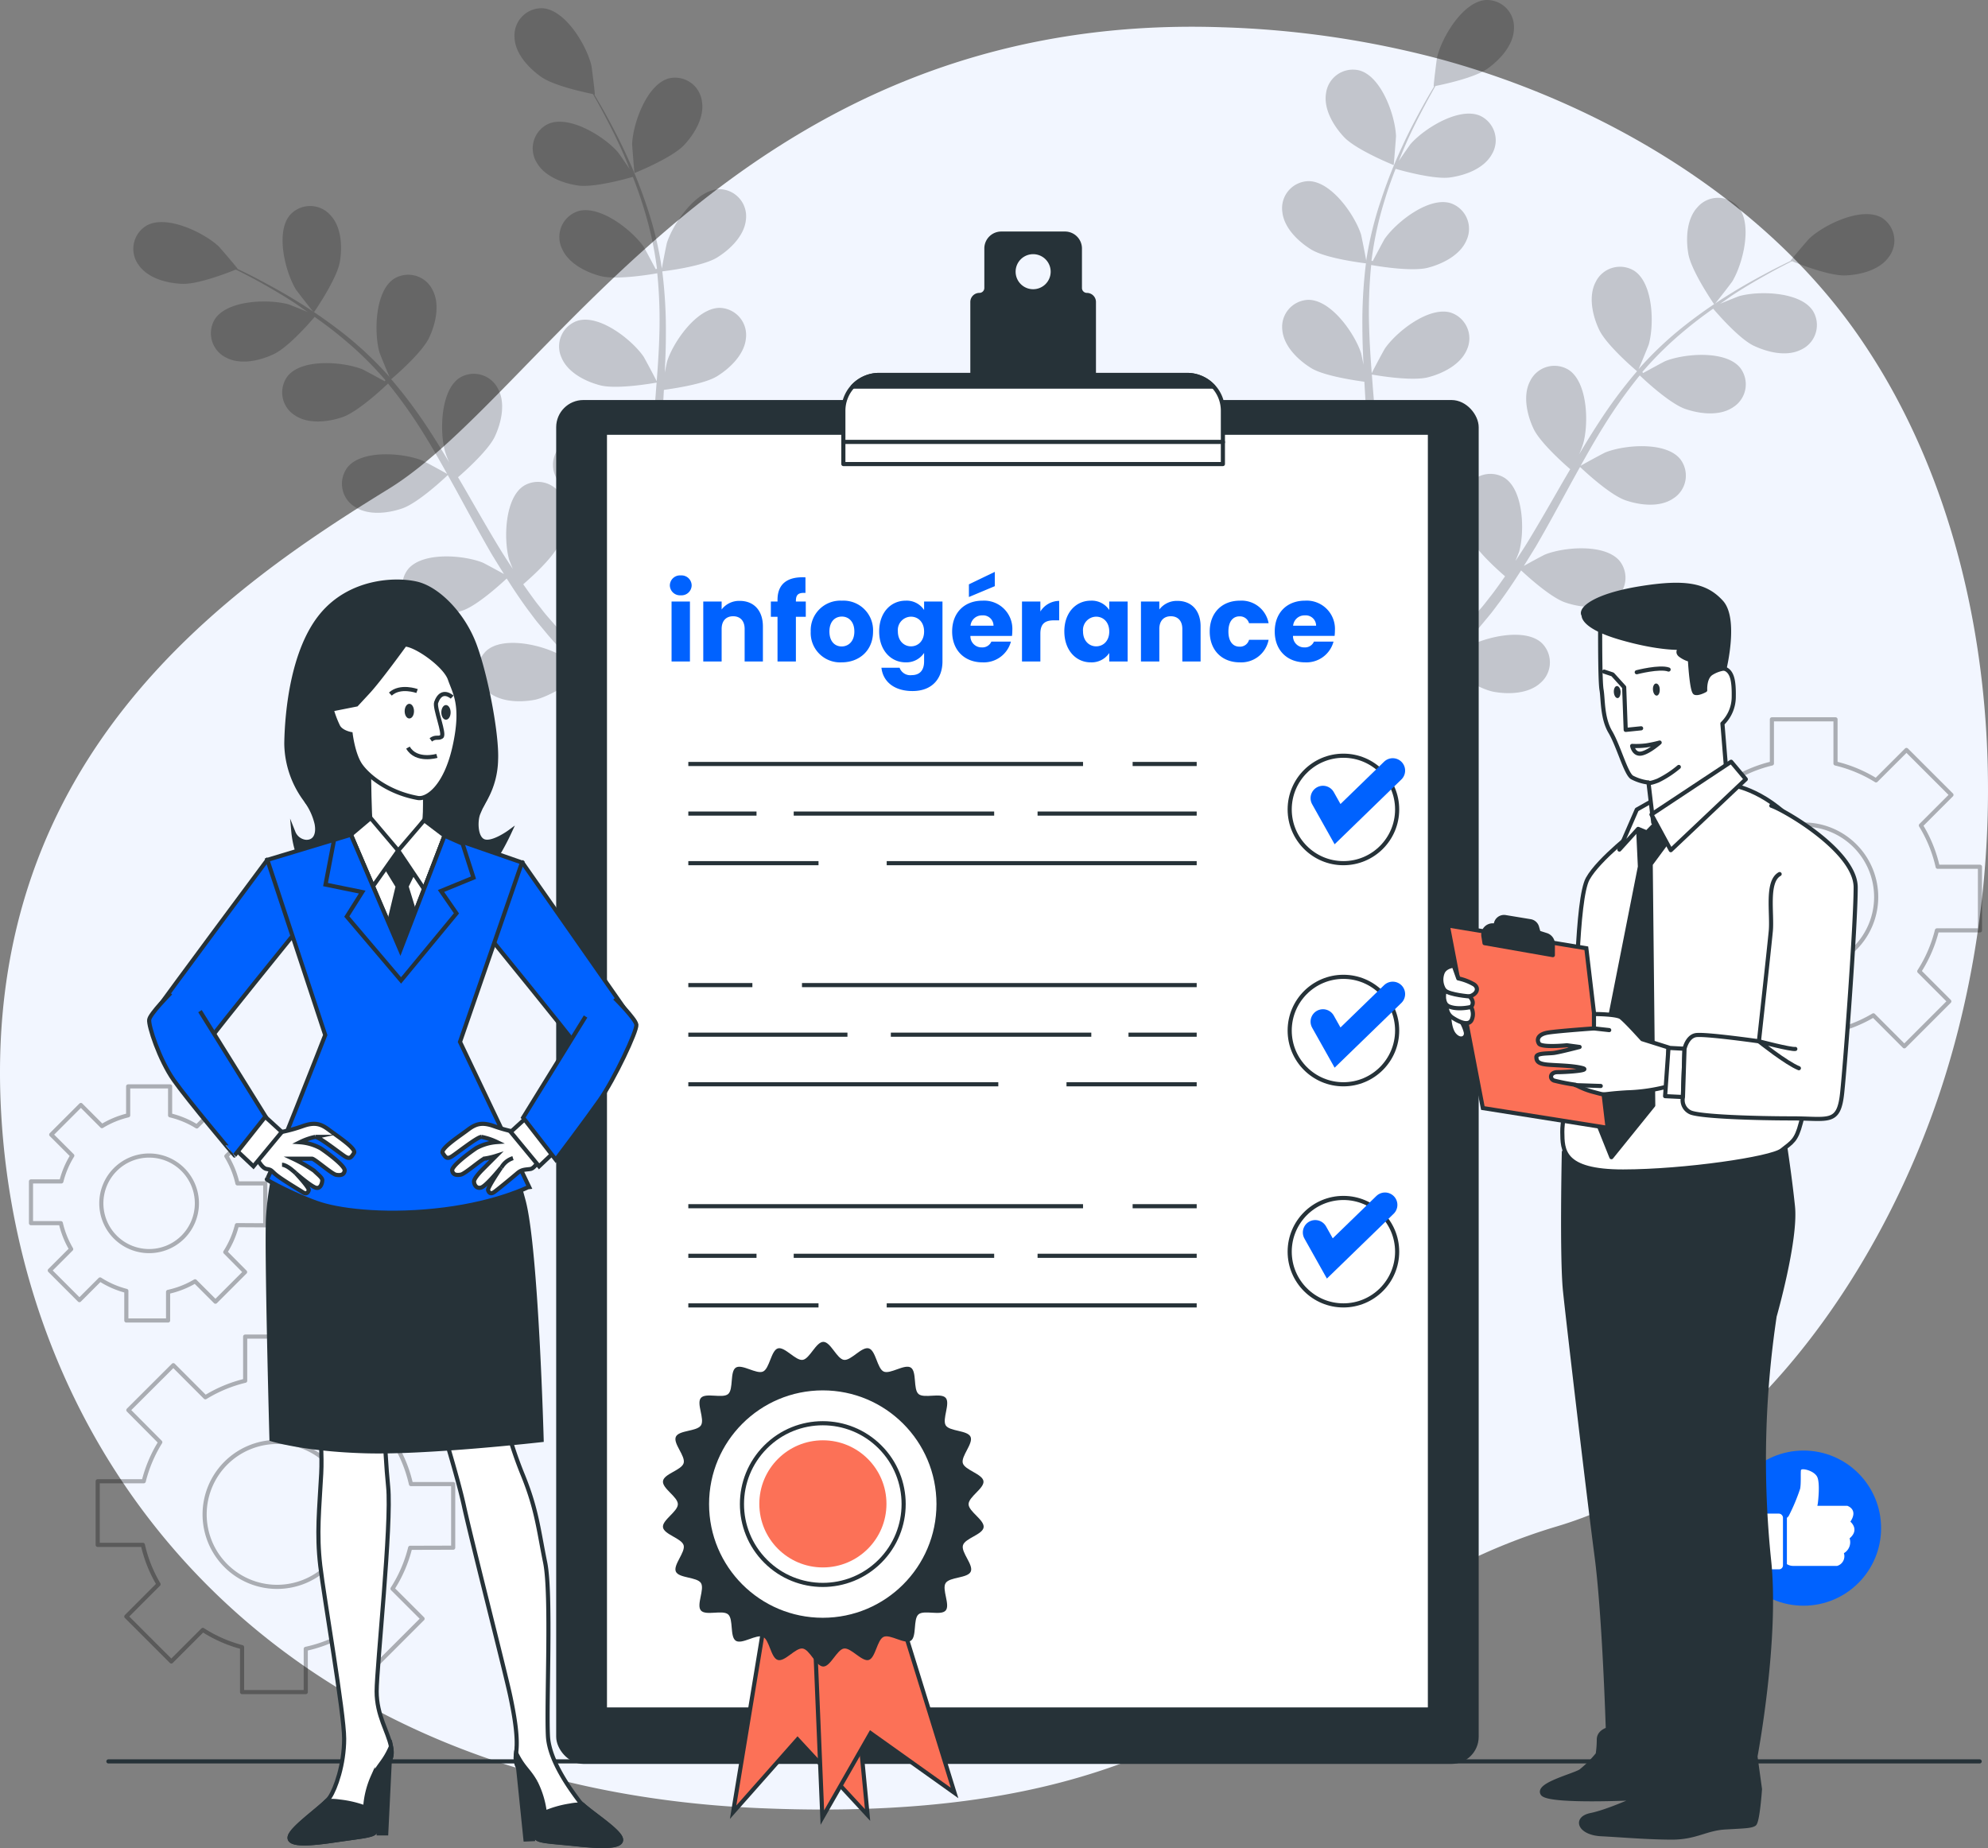 <svg xmlns="http://www.w3.org/2000/svg" width="480.994" height="447.161" viewBox="0 0 480.994 447.161">
  <rect x="0" y="0" width="480.994" height="447.161" fill="#808080" stroke="none"/>
  <g id="ISO_Certification-bro" data-name="ISO Certification-bro" transform="translate(-5.432 -22.052)">
    <g id="freepik--background-simple--inject-2">
      <path id="Tracé_122091" data-name="Tracé 122091" d="M461.12,112.7q-2.37-4-5-7.9C433,70.45,393.06,47,353.82,36.34a231.778,231.778,0,0,0-52.71-7.69c-116.62-4-163.06,87.95-201.61,111.67S1.67,204.56,5.62,289.55s65.23,165,183.82,170,126.49-48.43,192.71-68.19c43.81-13.08,75-57.26,90.19-98.09C493.12,237.61,492.14,165.33,461.12,112.7Z" fill="#f2f6ff"/>
    </g>
    <g id="freepik--Floor--inject-2">
      <line id="Ligne_3992" data-name="Ligne 3992" x2="452.75" transform="translate(31.66 448.23)" fill="none" stroke="#263238" stroke-linecap="round" stroke-linejoin="round" stroke-width="1"/>
    </g>
    <g id="freepik--Gears--inject-2">
      <path id="Tracé_122093" data-name="Tracé 122093" d="M484.48,247.16V231.77H474.25a32.92,32.92,0,0,0-4.06-10l7.39-7.39L466.7,203.51l-7.36,7.35a33.069,33.069,0,0,0-9.81-4.08V196.1H434.14v10.68a32.74,32.74,0,0,0-9.62,4L416.76,203l-10.88,10.88,7.72,7.72a33,33,0,0,0-4,9.45H398.47v15.39h10.95a32.871,32.871,0,0,0,3.79,9.53l-7.84,7.85,10.88,10.88,7.63-7.63a33.1,33.1,0,0,0,9.53,4.18V282.1H448.8V271.61a33,33,0,0,0,9.9-3.89l7.48,7.49,10.88-10.88-7.26-7.27a33.15,33.15,0,0,0,4.27-9.9Zm-42.64,9.47A17.54,17.54,0,1,1,459.37,239.1a17.54,17.54,0,0,1-17.53,17.533Z" fill="none" stroke="#000" stroke-linecap="round" stroke-linejoin="round" stroke-width="1" opacity="0.3"/>
      <g id="Groupe_2967" data-name="Groupe 2967" opacity="0.3">
        <path id="Tracé_122094" data-name="Tracé 122094" d="M115.08,396.52V381.13H104.86a32.841,32.841,0,0,0-4.07-10l7.4-7.39L97.3,352.87,90,360.22a33.091,33.091,0,0,0-9.81-4.09V345.45H64.75v10.68a33.21,33.21,0,0,0-9.63,4l-7.75-7.76L36.49,363.23,44.21,371a33,33,0,0,0-4,9.45H29.07v15.39H40a32.59,32.59,0,0,0,3.79,9.53L36,413.17l10.88,10.88,7.63-7.63A33,33,0,0,0,64,420.59v10.87H79.41V421a33,33,0,0,0,9.9-3.89l7.48,7.48,10.88-10.88-7.27-7.26a33,33,0,0,0,4.27-9.9ZM72.44,406a17.53,17.53,0,1,1,12.419-5.127A17.54,17.54,0,0,1,72.44,406Z" fill="none" stroke="#000" stroke-linecap="round" stroke-linejoin="round" stroke-width="1"/>
        <path id="Tracé_122095" data-name="Tracé 122095" d="M69.61,318.52V308.38H62.88a21.66,21.66,0,0,0-2.68-6.59l4.87-4.87-7.17-7.17-4.85,4.85a21.819,21.819,0,0,0-6.46-2.69v-7H36.44v7a22,22,0,0,0-6.34,2.61L25,289.41l-7.17,7.17,5.09,5.09a21.94,21.94,0,0,0-2.64,6.23H12.93V318h7.22a21.89,21.89,0,0,0,2.5,6.28l-5.17,5.17,7.17,7.17,5-5A21.841,21.841,0,0,0,36,334.39v7.16H46.1v-6.92a21.8,21.8,0,0,0,6.53-2.56L57.56,337l7.17-7.17L59.94,325a21.679,21.679,0,0,0,2.81-6.52Zm-28.09,6.24a11.56,11.56,0,1,1,11.55-11.55,11.56,11.56,0,0,1-11.55,11.55Z" fill="none" stroke="#000" stroke-linecap="round" stroke-linejoin="round" stroke-width="1"/>
      </g>
    </g>
    <g id="freepik--Plants--inject-2">
      <g id="Groupe_2968" data-name="Groupe 2968" opacity="0.2">
        <path id="Tracé_122096" data-name="Tracé 122096" d="M330.64,55.24c3,3.15,12,6.76,12,6.76s.57-6.67.55-7.09c-.21-4.94-3.53-14.36-8.86-15.82a6.55,6.55,0,0,0-8.06,5.49C325.62,48.43,328.1,52.55,330.64,55.24Z"/>
        <path id="Tracé_122097" data-name="Tracé 122097" d="M420.2,95.72c.06.08,4.16-5.25,4.38-5.61,2.54-4.24,5-13.92,1.33-18.09a6.55,6.55,0,0,0-9.75.14c-2.67,2.85-2.87,7.66-2.24,11.3C414.66,87.73,420.2,95.71,420.2,95.72Z"/>
        <path id="Tracé_122098" data-name="Tracé 122098" d="M460.68,74.7c-4.84-2.7-13.81,1.67-17.43,5-.31.29-4.68,5.4-4.58,5.44h.1c-1.42.68-2.93,1.43-4.57,2.27-3,1.59-6.42,3.42-10,5.65a116.092,116.092,0,0,0-11.14,7.75A84.871,84.871,0,0,0,402,111.24l-.12.14c.66-1.48,2.38-5.68,2.47-6,1.34-4.75,1.12-14.73-3.49-17.79a6.54,6.54,0,0,0-9.36,2.7c-1.82,3.46-.75,8.15.82,11.49,1.76,3.77,8.64,9.62,9.19,10.09a114.423,114.423,0,0,0-9.24,12.4c-1.65,2.52-3.23,5.1-4.78,7.72a24.836,24.836,0,0,0,1-2.64c1.34-4.75,1.12-14.73-3.49-17.79a6.54,6.54,0,0,0-9.36,2.7c-1.82,3.46-.75,8.15.82,11.5s7.35,8.49,8.89,9.82c-.58,1-1.18,2-1.76,3-2.79,4.85-5.55,9.7-8.4,14.38-1,1.65-2.05,3.23-3.1,4.83.47-1.16.86-2.13.9-2.29,1.34-4.76,1.12-14.74-3.49-17.8a6.55,6.55,0,0,0-9.36,2.71c-1.82,3.46-.75,8.15.82,11.49s6.79,8,8.62,9.59c-1.12,1.59-2.24,3.2-3.4,4.69-.81,1-1.52,2-2.4,3l-2.5,2.89c-1.66,1.78-3.37,3.62-5,5.31-1.15,1.19-2.26,2.3-3.38,3.42,1-1.63,2.94-4.86,3.07-5.15a25.44,25.44,0,0,0,1.72-12.72,8.238,8.238,0,0,0,.48-1.37A6.55,6.55,0,0,0,353,153.3c-5.48-.78-12.28,6.52-14.45,11-.12.27-1.19,3.26-1.84,5.17.21-1.18.43-2.32.63-3.53.41-2.4.75-4.8,1.12-7.39.14-1.25.28-2.52.42-3.8s.18-2.62.28-3.94c.16-3.08.17-6.2.11-9.35,2.1.35,9.57,1.51,13.16.58s7.88-3.08,9.38-6.69a6.54,6.54,0,0,0-3.88-8.94C352.6,124.76,344.77,131,342,135c-.17.25-1.87,3.39-2.76,5.14-.05-1.9-.09-3.78-.2-5.7-.32-5.52-.82-11.09-1.29-16.66-.15-1.71-.27-3.41-.4-5.11.74.14,9.6,1.7,13.62.66,3.57-.92,7.87-3.08,9.38-6.69a6.56,6.56,0,0,0-3.88-8.94c-5.3-1.6-13.13,4.59-15.94,8.65-.22.31-2.65,4.83-3.21,6-.28-3.75-.53-7.49-.63-11.18a115.145,115.145,0,0,1,.5-15c.34.06,9.57,1.73,13.69.67,3.58-.92,7.88-3.08,9.38-6.69a6.54,6.54,0,0,0-3.88-8.94c-5.29-1.61-13.12,4.59-15.94,8.65-.18.27-2,3.71-2.88,5.37l-.3-.09a83.6,83.6,0,0,1,3.2-14.7c.79-2.65,1.7-5.14,2.64-7.54,1.68.49,9.42,2.63,13.23,2.08s8.17-2.2,10.06-5.61a6.56,6.56,0,0,0-2.87-9.32c-5.09-2.18-13.55,3.12-16.8,6.85-.17.2-1.74,2.46-2.86,4.12.44-1.08.88-2.2,1.32-3.22,1.64-3.85,3.39-7.27,5-10.29.91-1.71,1.76-3.23,2.57-4.65,1.91-.39,9.57-2,12.65-4.24s6.23-5.71,6.33-9.62a6.54,6.54,0,0,0-6.84-6.94c-5.52.41-10.59,9-11.75,13.81-.1.42-.93,7.09-.82,7.07h.11c-.81,1.35-1.66,2.81-2.56,4.42-1.64,3-3.47,6.38-5.21,10.21a118.712,118.712,0,0,0-5,12.61A86.463,86.463,0,0,0,336,85a1.088,1.088,0,0,1,0,.18c-.27-1.6-1.16-6-1.26-6.38-1.51-4.71-7.2-12.92-12.73-12.92a6.54,6.54,0,0,0-6.32,7.42c.39,3.89,3.87,7.21,7,9.13,3.56,2.17,12.52,3.26,13.23,3.34a115.227,115.227,0,0,0-.86,15.45c0,3,.12,6,.27,9.07-.28-1.38-.53-2.61-.58-2.77-1.51-4.71-7.2-12.91-12.73-12.92a6.54,6.54,0,0,0-6.32,7.4c.39,3.89,3.87,7.21,7,9.13s10.82,3,12.84,3.29c.07,1.16.13,2.33.2,3.49.35,5.58.72,11.15.92,16.63.08,1.93.07,3.83.08,5.73-.24-1.22-.46-2.24-.51-2.4-1.51-4.7-7.19-12.91-12.73-12.92a6.54,6.54,0,0,0-6.31,7.43c.38,3.89,3.87,7.21,7,9.13s10.08,2.92,12.48,3.24c-.06,1.95-.11,3.9-.24,5.79-.13,1.28-.16,2.53-.35,3.82s-.34,2.53-.5,3.79c-.41,2.39-.81,4.87-1.26,7.2-.31,1.62-.63,3.16-.94,4.72-.05-1.93-.23-5.68-.28-6-.78-4.88-5.15-13.85-10.62-14.69a6.55,6.55,0,0,0-7.37,6.38c-.2,3.9,2.73,7.71,5.56,10.09,3.11,2.61,11.45,5,12.49,5.28-.53,2.57-1.07,5.06-1.62,7.4-1.87,8.05-3.73,14.7-5.11,19.35l3.45,1.47.09-.31c1.29-4.75,3-11.55,4.77-19.8.55-2.6,1.09-5.4,1.62-8.27a72.4,72.4,0,0,0,8.35-.31c1.41,3.93,6.68,10.08,7.36,10.87-1.86,1.84-3.69,3.62-5.44,5.28-6,5.68-11.22,10.19-14.93,13.32l3.78,1.61c3.56-3.16,8.2-7.4,13.43-12.58,1.9-1.87,3.89-3.9,5.91-6,.88.61,8,5.54,12,6.27,3.63.67,8.44.5,11.32-2.14a6.55,6.55,0,0,0,.22-9.75c-4.13-3.67-13.84-1.33-18.1,1.18-.25.14-2.79,2-4.38,3.29.82-.87,1.63-1.7,2.47-2.6,1.66-1.77,3.27-3.59,5-5.54l2.44-2.94c.84-1,1.6-2.09,2.41-3.14,1.83-2.48,3.57-5.08,5.26-7.73,1.55,1.45,7.15,6.54,10.65,7.75s8.27,1.77,11.52-.41a6.55,6.55,0,0,0,1.69-9.6c-3.53-4.26-13.47-3.41-18.06-1.58-.29.11-3.44,1.8-5.14,2.76,1-1.6,2-3.2,3-4.86,2.78-4.78,5.44-9.71,8.12-14.61q1.23-2.25,2.48-4.48c.55.52,7.07,6.71,11,8.07,3.48,1.2,8.26,1.77,11.51-.41a6.55,6.55,0,0,0,1.7-9.6c-3.54-4.26-13.48-3.41-18.07-1.58-.35.14-4.87,2.57-6,3.25,1.83-3.29,3.68-6.54,5.64-9.68a116.35,116.35,0,0,1,8.67-12.2c.25.25,7,6.74,11.05,8.13,3.49,1.2,8.27,1.77,11.51-.41a6.55,6.55,0,0,0,1.7-9.6c-3.53-4.26-13.48-3.41-18.07-1.58-.3.12-3.75,2-5.37,2.89l-.2-.25a84.878,84.878,0,0,1,10.78-10.49c2.13-1.77,4.26-3.35,6.36-4.83,1.14,1.33,6.41,7.39,9.89,9s8,2.67,11.49.86a6.55,6.55,0,0,0,2.74-9.35c-3-4.63-13-4.88-17.78-3.56-.26.07-2.82,1.1-4.66,1.86,1-.65,1.94-1.35,2.87-2,3.5-2.3,6.84-4.19,9.81-5.84,1.7-.92,3.26-1.73,4.72-2.46,1.8.73,9.1,3.58,12.88,3.44s8.35-1.33,10.59-4.53a6.54,6.54,0,0,0-1.8-9.46Z"/>
      </g>
      <g id="Groupe_2969" data-name="Groupe 2969" opacity="0.2">
        <path id="Tracé_122099" data-name="Tracé 122099" d="M170.93,57.17c-3,3.16-12,6.76-12,6.77s-.57-6.67-.55-7.1c.21-4.94,3.53-14.35,8.87-15.82a6.55,6.55,0,0,1,8,5.49C175.94,50.36,173.46,54.49,170.93,57.17Z"/>
        <path id="Tracé_122100" data-name="Tracé 122100" d="M81.36,97.65c0,.09-4.15-5.24-4.37-5.61C74.44,87.8,72,78.12,75.66,74a6.55,6.55,0,0,1,9.74.14c2.67,2.86,2.88,7.66,2.25,11.3C86.91,89.66,81.37,97.65,81.36,97.65Z"/>
        <path id="Tracé_122101" data-name="Tracé 122101" d="M40.89,76.63c4.83-2.7,13.8,1.67,17.42,5,.31.29,4.68,5.4,4.59,5.44h-.11c1.42.67,2.94,1.42,4.58,2.27,3,1.59,6.41,3.41,10,5.64a119.316,119.316,0,0,1,11.15,7.75A86.87,86.87,0,0,1,99.6,113.17l.11.15c-.66-1.48-2.37-5.69-2.47-6-1.33-4.76-1.12-14.74,3.49-17.8a6.55,6.55,0,0,1,9.37,2.71c1.82,3.45.75,8.15-.82,11.49-1.77,3.77-8.65,9.62-9.2,10.08a116,116,0,0,1,9.25,12.41c1.64,2.51,3.22,5.1,4.78,7.71a22.779,22.779,0,0,1-1-2.63c-1.33-4.76-1.12-14.74,3.49-17.8a6.55,6.55,0,0,1,9.37,2.71c1.82,3.46.75,8.15-.82,11.49s-7.36,8.5-8.9,9.83c.59,1,1.18,2,1.76,3,2.79,4.85,5.55,9.7,8.4,14.37,1,1.65,2.06,3.24,3.1,4.83-.47-1.15-.85-2.13-.9-2.28-1.33-4.76-1.12-14.74,3.49-17.8a6.55,6.55,0,0,1,9.37,2.71c1.82,3.45.75,8.15-.82,11.49s-6.8,8-8.62,9.58c1.12,1.6,2.24,3.2,3.39,4.7.82,1,1.53,2,2.4,3l2.51,2.88c1.66,1.78,3.36,3.62,5,5.32,1.15,1.18,2.27,2.29,3.39,3.41-1-1.63-2.95-4.86-3.08-5.15a25.32,25.32,0,0,1-1.71-12.72,8.168,8.168,0,0,1-.49-1.36,6.55,6.55,0,0,1,5.19-8.25c5.48-.79,12.28,6.52,14.45,11,.13.26,1.2,3.26,1.84,5.16-.21-1.18-.42-2.31-.62-3.53-.41-2.39-.75-4.8-1.13-7.38-.13-1.26-.27-2.52-.41-3.8s-.18-2.63-.28-4c-.16-3.08-.17-6.2-.12-9.35-2.1.36-9.57,1.51-13.16.59s-7.87-3.09-9.38-6.69a6.56,6.56,0,0,1,3.88-8.95c5.3-1.6,13.13,4.59,15.94,8.65.18.26,1.87,3.4,2.77,5.14.05-1.89.08-3.78.2-5.69.32-5.52.81-11.1,1.29-16.67.14-1.7.26-3.4.4-5.11-.75.14-9.6,1.7-13.62.67-3.58-.92-7.88-3.09-9.38-6.69a6.54,6.54,0,0,1,3.88-8.94c5.29-1.61,13.12,4.58,15.94,8.64.21.31,2.64,4.83,3.2,6,.29-3.74.54-7.48.64-11.18a115.152,115.152,0,0,0-.5-14.95c-.35.06-9.58,1.74-13.7.68-3.57-.92-7.87-3.09-9.38-6.69a6.56,6.56,0,0,1,3.88-9c5.3-1.6,13.13,4.59,15.94,8.65.19.27,2,3.72,2.89,5.37l.3-.09a84.71,84.71,0,0,0-3.21-14.7c-.79-2.65-1.7-5.14-2.63-7.54-1.69.49-9.43,2.63-13.24,2.09-3.65-.52-8.16-2.2-10.06-5.62a6.55,6.55,0,0,1,2.88-9.31c5.09-2.18,13.55,3.11,16.79,6.84.18.2,1.74,2.46,2.86,4.12-.44-1.07-.87-2.19-1.31-3.22-1.65-3.84-3.4-7.27-5-10.28-.9-1.71-1.76-3.24-2.57-4.66-1.91-.39-9.57-2-12.64-4.23S130,34.92,129.92,31a6.56,6.56,0,0,1,6.84-6.95c5.52.41,10.59,9,11.75,13.82.1.41.93,7.09.83,7.07h-.12c.81,1.35,1.67,2.81,2.57,4.42,1.64,3,3.46,6.39,5.2,10.21a114,114,0,0,1,5,12.62,84.732,84.732,0,0,1,3.56,14.76q0,.09,0,.18c.26-1.6,1.15-6.05,1.26-6.38C168.36,76,174,67.83,179.58,67.82a6.56,6.56,0,0,1,6.32,7.43c-.39,3.88-3.88,7.21-7,9.13-3.55,2.16-12.51,3.25-13.23,3.33a115.21,115.21,0,0,1,.87,15.45c0,3-.13,6-.27,9.07.27-1.37.53-2.6.58-2.77,1.51-4.71,7.19-12.91,12.73-12.92a6.56,6.56,0,0,1,6.32,7.43c-.39,3.88-3.88,7.21-7,9.13s-10.82,3-12.84,3.29c-.07,1.16-.12,2.32-.2,3.49-.35,5.58-.72,11.15-.92,16.62-.07,1.93-.07,3.83-.08,5.74.25-1.22.46-2.25.51-2.4,1.51-4.71,7.2-12.92,12.73-12.92a6.54,6.54,0,0,1,6.32,7.42c-.39,3.89-3.87,7.21-7,9.13s-10.08,2.92-12.48,3.24c0,1.95.1,3.9.24,5.79.12,1.29.15,2.53.35,3.82s.33,2.54.5,3.79c.4,2.4.8,4.87,1.26,7.2.3,1.63.62,3.17.94,4.72,0-1.92.22-5.68.27-6,.78-4.88,5.16-13.85,10.63-14.7a6.54,6.54,0,0,1,7.36,6.38c.21,3.9-2.73,7.71-5.55,10.09-3.11,2.62-11.46,5-12.5,5.28.53,2.57,1.08,5.06,1.63,7.4,1.87,8.06,3.73,14.7,5.11,19.36l-3.46,1.47a.481.481,0,0,0-.08-.32c-1.29-4.74-3.05-11.55-4.78-19.8-.55-2.6-1.09-5.4-1.61-8.27a70.2,70.2,0,0,1-8.36-.31c-1.4,3.93-6.67,10.08-7.36,10.87,1.86,1.85,3.69,3.63,5.44,5.28,6,5.68,11.22,10.2,14.94,13.32L166,203.7c-3.55-3.15-8.19-7.4-13.43-12.57-1.89-1.87-3.89-3.91-5.91-6-.87.6-8,5.54-12,6.27-3.64.66-8.45.49-11.32-2.15a6.54,6.54,0,0,1-.23-9.74c4.14-3.68,13.84-1.34,18.1,1.17.25.15,2.8,2.06,4.38,3.29-.82-.87-1.63-1.7-2.46-2.6-1.67-1.77-3.28-3.59-5-5.54l-2.44-2.94c-.84-1-1.6-2.09-2.41-3.14-1.83-2.47-3.56-5.07-5.25-7.73-1.56,1.46-7.15,6.54-10.66,7.75s-8.27,1.77-11.51-.41a6.54,6.54,0,0,1-1.7-9.59c3.53-4.27,13.48-3.42,18.07-1.59.28.12,3.43,1.81,5.14,2.77-1-1.61-2-3.21-3-4.86-2.77-4.78-5.44-9.71-8.11-14.61-.82-1.51-1.66-3-2.49-4.49-.54.53-7.07,6.71-11,8.07-3.49,1.21-8.27,1.77-11.52-.4a6.55,6.55,0,0,1-1.69-9.6c3.53-4.27,13.48-3.42,18.06-1.58.35.13,4.87,2.57,6,3.24-1.83-3.28-3.68-6.54-5.64-9.67a112.828,112.828,0,0,0-8.66-12.2c-.26.24-7,6.73-11,8.12-3.49,1.2-8.27,1.77-11.52-.41A6.54,6.54,0,0,1,75.07,113c3.53-4.27,13.47-3.42,18.06-1.59.3.12,3.75,2,5.37,2.89l.2-.24a84.319,84.319,0,0,0-10.78-10.5c-2.12-1.77-4.25-3.34-6.36-4.83-1.14,1.34-6.41,7.39-9.89,9-3.33,1.59-8,2.67-11.48.87a6.55,6.55,0,0,1-2.75-9.36c3.05-4.62,13-4.87,17.79-3.55.26.07,2.81,1.09,4.66,1.86-1-.66-1.94-1.35-2.87-2-3.5-2.3-6.84-4.19-9.82-5.85-1.7-.88-3.2-1.7-4.72-2.42-1.8.73-9.1,3.58-12.88,3.45S41.25,89.4,39,86.2a6.56,6.56,0,0,1,1.89-9.57Z"/>
      </g>
    </g>
    <g id="freepik--Clipboard--inject-2">
      <rect id="Rectangle_4054" data-name="Rectangle 4054" width="222.2" height="329" rx="6.08" transform="translate(140.5 119.34)" fill="#263238" stroke="#263238" stroke-linecap="round" stroke-linejoin="round" stroke-width="1"/>
      <rect id="Rectangle_4055" data-name="Rectangle 4055" width="199.61" height="308.91" transform="translate(151.79 126.76)" fill="#fff" stroke="#263238" stroke-linecap="round" stroke-linejoin="round" stroke-width="1"/>
      <path id="Tracé_122102" data-name="Tracé 122102" d="M268.4,93.42a1.69,1.69,0,0,1-1.69-1.69V82.18a3.61,3.61,0,0,0-3.62-3.61H247.7a3.6,3.6,0,0,0-3.61,3.61v9.55a1.69,1.69,0,0,1-1.7,1.69h0a1.69,1.69,0,0,0-1.69,1.7V121h29.4V95.12A1.7,1.7,0,0,0,268.4,93.42Zm-13-.89a4.74,4.74,0,1,1,4.74-4.74,4.74,4.74,0,0,1-4.74,4.74Z" fill="#263238" stroke="#263238" stroke-linecap="round" stroke-linejoin="round" stroke-width="1"/>
      <path id="Tracé_122103" data-name="Tracé 122103" d="M218.13,112.77h74.53a8.65,8.65,0,0,1,8.65,8.65v7.64H209.48v-7.64A8.65,8.65,0,0,1,218.13,112.77Z" fill="#fff" stroke="#263238" stroke-linecap="round" stroke-linejoin="round" stroke-width="1"/>
      <path id="Tracé_122104" data-name="Tracé 122104" d="M211.76,115.59H299a8.63,8.63,0,0,0-6.38-2.82H218.13A8.61,8.61,0,0,0,211.76,115.59Z" fill="#263238" stroke="#263238" stroke-linecap="round" stroke-linejoin="round" stroke-width="1"/>
      <rect id="Rectangle_4056" data-name="Rectangle 4056" width="91.83" height="5.35" transform="translate(209.48 128.98)" fill="#fff" stroke="#263238" stroke-linecap="round" stroke-linejoin="round" stroke-width="1"/>
    </g>
    <g id="freepik--Checklist--inject-2">
      <line id="Ligne_3993" data-name="Ligne 3993" x2="15.5" transform="translate(279.47 206.9)" fill="none" stroke="#263238" stroke-miterlimit="10" stroke-width="1"/>
      <line id="Ligne_3994" data-name="Ligne 3994" x2="95.5" transform="translate(171.97 206.9)" fill="none" stroke="#263238" stroke-miterlimit="10" stroke-width="1"/>
      <line id="Ligne_3995" data-name="Ligne 3995" x2="38.5" transform="translate(256.47 218.9)" fill="none" stroke="#263238" stroke-miterlimit="10" stroke-width="1"/>
      <line id="Ligne_3996" data-name="Ligne 3996" x2="48.5" transform="translate(197.47 218.9)" fill="none" stroke="#263238" stroke-miterlimit="10" stroke-width="1"/>
      <line id="Ligne_3997" data-name="Ligne 3997" x2="16.5" transform="translate(171.97 218.9)" fill="none" stroke="#263238" stroke-miterlimit="10" stroke-width="1"/>
      <line id="Ligne_3998" data-name="Ligne 3998" x2="75" transform="translate(219.97 230.9)" fill="none" stroke="#263238" stroke-miterlimit="10" stroke-width="1"/>
      <line id="Ligne_3999" data-name="Ligne 3999" x2="31.5" transform="translate(171.97 230.9)" fill="none" stroke="#263238" stroke-miterlimit="10" stroke-width="1"/>
      <circle id="Ellipse_868" data-name="Ellipse 868" cx="13" cy="13" r="13" transform="translate(317.47 204.9)" fill="none" stroke="#263238" stroke-miterlimit="10" stroke-width="1"/>
      <line id="Ligne_4000" data-name="Ligne 4000" x1="15.5" transform="translate(171.97 260.4)" fill="none" stroke="#263238" stroke-miterlimit="10" stroke-width="1"/>
      <line id="Ligne_4001" data-name="Ligne 4001" x1="95.5" transform="translate(199.47 260.4)" fill="none" stroke="#263238" stroke-miterlimit="10" stroke-width="1"/>
      <line id="Ligne_4002" data-name="Ligne 4002" x1="38.5" transform="translate(171.97 272.4)" fill="none" stroke="#263238" stroke-miterlimit="10" stroke-width="1"/>
      <line id="Ligne_4003" data-name="Ligne 4003" x1="48.5" transform="translate(220.97 272.4)" fill="none" stroke="#263238" stroke-miterlimit="10" stroke-width="1"/>
      <line id="Ligne_4004" data-name="Ligne 4004" x1="16.5" transform="translate(278.47 272.4)" fill="none" stroke="#263238" stroke-miterlimit="10" stroke-width="1"/>
      <line id="Ligne_4005" data-name="Ligne 4005" x1="75" transform="translate(171.97 284.4)" fill="none" stroke="#263238" stroke-miterlimit="10" stroke-width="1"/>
      <line id="Ligne_4006" data-name="Ligne 4006" x1="31.5" transform="translate(263.47 284.4)" fill="none" stroke="#263238" stroke-miterlimit="10" stroke-width="1"/>
      <circle id="Ellipse_869" data-name="Ellipse 869" cx="13" cy="13" r="13" transform="translate(317.47 258.4)" fill="none" stroke="#263238" stroke-miterlimit="10" stroke-width="1"/>
      <line id="Ligne_4007" data-name="Ligne 4007" x2="15.5" transform="translate(279.47 313.9)" fill="none" stroke="#263238" stroke-miterlimit="10" stroke-width="1"/>
      <line id="Ligne_4008" data-name="Ligne 4008" x2="95.5" transform="translate(171.97 313.9)" fill="none" stroke="#263238" stroke-miterlimit="10" stroke-width="1"/>
      <line id="Ligne_4009" data-name="Ligne 4009" x2="38.5" transform="translate(256.47 325.9)" fill="none" stroke="#263238" stroke-miterlimit="10" stroke-width="1"/>
      <line id="Ligne_4010" data-name="Ligne 4010" x2="48.5" transform="translate(197.47 325.9)" fill="none" stroke="#263238" stroke-miterlimit="10" stroke-width="1"/>
      <line id="Ligne_4011" data-name="Ligne 4011" x2="16.5" transform="translate(171.97 325.9)" fill="none" stroke="#263238" stroke-miterlimit="10" stroke-width="1"/>
      <line id="Ligne_4012" data-name="Ligne 4012" x2="75" transform="translate(219.97 337.9)" fill="none" stroke="#263238" stroke-miterlimit="10" stroke-width="1"/>
      <line id="Ligne_4013" data-name="Ligne 4013" x2="31.5" transform="translate(171.97 337.9)" fill="none" stroke="#263238" stroke-miterlimit="10" stroke-width="1"/>
      <circle id="Ellipse_870" data-name="Ellipse 870" cx="13" cy="13" r="13" transform="translate(317.47 311.9)" fill="none" stroke="#263238" stroke-miterlimit="10" stroke-width="1"/>
      <path id="Tracé_122105" data-name="Tracé 122105" d="M325.52,269.24l3.53,6.28,13.35-12.95" fill="none" stroke="#0062ff" stroke-linecap="round" stroke-miterlimit="10" stroke-width="6"/>
      <path id="Tracé_122106" data-name="Tracé 122106" d="M325.52,215.17l3.53,6.29L342.4,208.5" fill="none" stroke="#0062ff" stroke-linecap="round" stroke-miterlimit="10" stroke-width="6"/>
      <path id="Tracé_122107" data-name="Tracé 122107" d="M323.65,320.25l3.53,6.29,13.35-12.96" fill="none" stroke="#0062ff" stroke-linecap="round" stroke-miterlimit="10" stroke-width="6"/>
    </g>
    <g id="freepik--Icons--inject-2">
      <circle id="Ellipse_871" data-name="Ellipse 871" cx="18.77" cy="18.77" r="18.77" transform="translate(423.02 373.02)" fill="#0062ff"/>
      <rect id="Rectangle_4057" data-name="Rectangle 4057" width="7.93" height="13.48" rx="0.96" transform="translate(428.89 388.28)" fill="#fff"/>
      <path id="Tracé_122115" data-name="Tracé 122115" d="M453.13,390.23c2-3-.75-3.84-.75-3.84h-7.24l.12-.63s.63-4.92-.19-6.43-3.78-2.14-3.9-1.57.06,3.08-.19,4.47a45.318,45.318,0,0,1-2.77,6.61,1.65,1.65,0,0,1-.44.45V400.5a2.89,2.89,0,0,0,1.64.43h10.51a2.43,2.43,0,0,0,1.64-3.08,3.07,3.07,0,0,0,1.38-3.59C455.46,392.12,453.13,390.23,453.13,390.23Z" fill="#fff"/>
    </g>
    <g id="freepik--Badge--inject-2">
      <path id="Tracé_122118" data-name="Tracé 122118" d="M192.98,398.85l-10.17,61.67L198.4,442.9l16.94,18.3-6.1-63.71Z" fill="#fc7157" stroke="#263238" stroke-miterlimit="10" stroke-width="1"/>
      <path id="Tracé_122119" data-name="Tracé 122119" d="M201.81,399.37l2.59,62.45,11.68-20.42,20.31,14.47-18.92-61.14Z" fill="#fc7157" stroke="#263238" stroke-miterlimit="10" stroke-width="1"/>
      <path id="Tracé_122120" data-name="Tracé 122120" d="M239.78,386c0-1.8,3.85-3.86,3.6-5.59s-4.53-2.67-5-4.35,2.61-4.78,1.87-6.38-5.09-1.27-6-2.76,1.16-5.31,0-6.64-5.24.22-6.58-.94-.37-5.42-1.86-6.39-5,1.69-6.58.95-1.88-5.09-3.59-5.6-4.27,3-6,2.78-3.22-4.36-5-4.36-3.29,4.11-5,4.36-4.35-3.27-6-2.78-2,4.87-3.59,5.6-5.09-1.9-6.58-.95-.52,5.23-1.86,6.39-5.42-.4-6.59.94,1,5.15,0,6.65-5.32,1.13-6.06,2.75,2.38,4.66,1.88,6.38-4.77,2.57-5,4.35,3.6,3.79,3.6,5.59-3.85,3.85-3.6,5.59,4.53,2.67,5,4.35-2.61,4.78-1.88,6.38,5.1,1.27,6.06,2.75-1.17,5.31,0,6.65,5.24-.22,6.58.94.37,5.42,1.86,6.38,5-1.68,6.58-.94,1.88,5.09,3.59,5.59,4.27-3,6-2.77,3.23,4.36,5,4.36,3.29-4.11,5-4.36,4.36,3.27,6,2.77,2-4.86,3.59-5.59,5.09,1.9,6.58.94.52-5.22,1.86-6.38,5.42.4,6.58-.94-1-5.15,0-6.65,5.31-1.13,6.06-2.75-2.39-4.66-1.88-6.38,4.77-2.58,5-4.35S239.78,387.77,239.78,386Z" fill="#263238"/>
      <circle id="Ellipse_874" data-name="Ellipse 874" cx="28.01" cy="28.01" r="28.01" transform="translate(176.49 357.96)" fill="#fff" stroke="#263238" stroke-linecap="round" stroke-linejoin="round" stroke-width="1"/>
      <circle id="Ellipse_875" data-name="Ellipse 875" cx="19.56" cy="19.56" r="19.56" transform="translate(176.845 385.969) rotate(-45)" fill="#fff" stroke="#263238" stroke-linecap="round" stroke-linejoin="round" stroke-width="1"/>
      <circle id="Ellipse_876" data-name="Ellipse 876" cx="15.38" cy="15.38" r="15.38" transform="translate(189.15 370.54)" fill="#fc7157"/>
    </g>
    <g id="freepik--character-2--inject-2">
      <path id="Tracé_122122" data-name="Tracé 122122" d="M383.81,300.8s-.56,25.55.29,33.69,5.72,49.6,7.62,64,2.73,42,2.73,42-2.18.55-2.18,2.45a24.514,24.514,0,0,1-.27,3.55,27.469,27.469,0,0,1-4.09,4.09c-1.64,1.09-10.63,3.27-9.27,5.45s22.9,1.09,22.9,1.09-7.09,3.27-11.18,4.09-2.72,4.36,2.45,4.63,11.45.82,17.18.82,8.18-2.18,12.81-2.45,6.27-.28,7.09-.82,1.36-8.45,1.36-8.45l-1.09-7.91s5.38-28.46,3.27-47.7a234.917,234.917,0,0,1,1.37-58.83s5.27-18.41,4.43-26.54S437,297.19,437,297.19l-51.8,1.71Z" fill="#263238" stroke="#263238" stroke-linecap="round" stroke-linejoin="round" stroke-width="1"/>
      <path id="Tracé_122123" data-name="Tracé 122123" d="M401.78,222.6s-9.49,7.18-12.2,12.06-2.86,31.91-3.15,39.47-3.06,17.53-3,21.81-.15,9.58,14.73,9.56,35.84-3.11,38.35-5.12,3.51-2.28,4.63-6.64,8.88-33.43,9.66-42.65.48-13.41-7.48-25.28S425.3,212.2,425.3,212.2l-18.44,7.4Z" fill="#fff" stroke="#263238" stroke-linecap="round" stroke-linejoin="round" stroke-width="1"/>
      <path id="Tracé_122124" data-name="Tracé 122124" d="M401.78,222.6l.43,9.14-11.59,58.6,4.69,11.7,10.12-12.53-.61-58.36,4.28-5.8-2.24-5.75Z" fill="#263238" stroke="#263238" stroke-linecap="round" stroke-linejoin="round" stroke-width="1"/>
      <path id="Tracé_122125" data-name="Tracé 122125" d="M405.57,215.61l-4.12,2.33-4.21,9.67,4.54-5.01,2.1.87,5.32-5.46Z" fill="#fff" stroke="#263238" stroke-linecap="round" stroke-linejoin="round" stroke-width="1"/>
      <path id="Tracé_122126" data-name="Tracé 122126" d="M392.59,174.15s-.06,12.59.33,14.79.12,6.81,2.12,10.2,3.76,10.08,5.24,11a11.41,11.41,0,0,0,4,1.25l1.15,9.68L423,207.3l-.83-10.17a9.05,9.05,0,0,0,2.74-6.31c.07-4-.33-6.32-2.26-7a11.24,11.24,0,0,1-3.43-2.11l1.51-6.93s3.75-5.2-7.2-7.13S393.41,170.69,392.59,174.15Z" fill="#fff" stroke="#263238" stroke-linecap="round" stroke-linejoin="round" stroke-width="1"/>
      <path id="Tracé_122127" data-name="Tracé 122127" d="M388.6,170.9s-.51,2.74,9,5.49,14.62,2.39,14.62,2.39-1.34.92-.23,1.78a6.66,6.66,0,0,0,2.32,1.13s.42,7.73,1.26,8,2.43-.64,2.43-.64-.22-3,1.47-4.1a7.79,7.79,0,0,1,3.21-1.16s2.93-12-.76-16.05-8.48-5.17-19.75-3.33S387.57,169.57,388.6,170.9Z" fill="#263238" stroke="#263238" stroke-linecap="round" stroke-linejoin="round" stroke-width="1"/>
      <path id="Tracé_122128" data-name="Tracé 122128" d="M402.5,198.27l-3.73.38-.37-10.33-2.8-3.09-2.05-.68" fill="none" stroke="#263238" stroke-linecap="round" stroke-linejoin="round" stroke-width="1"/>
      <path id="Tracé_122129" data-name="Tracé 122129" d="M400.33,202.53a19.441,19.441,0,0,0,3.4-.12,32.258,32.258,0,0,0,3.25-.69s-2.55,2.29-4.4,2.65S400.33,202.53,400.33,202.53Z" fill="none" stroke="#263238" stroke-linecap="round" stroke-linejoin="round" stroke-width="1"/>
      <path id="Tracé_122130" data-name="Tracé 122130" d="M404.24,211.43s.15.34,2.32-.51a24.15,24.15,0,0,0,5.06-3.3" fill="none" stroke="#263238" stroke-linecap="round" stroke-linejoin="round" stroke-width="1"/>
      <path id="Tracé_122131" data-name="Tracé 122131" d="M409.15,184.05c-2.17-.79-7.71.65-7.71.65" fill="none" stroke="#263238" stroke-linecap="round" stroke-linejoin="round" stroke-width="1"/>
      <path id="Tracé_122132" data-name="Tracé 122132" d="M407,188.84c.05.81-.27,1.49-.72,1.52s-.86-.6-.92-1.41.26-1.48.72-1.52S407,188,407,188.84Z" fill="#263238"/>
      <path id="Tracé_122133" data-name="Tracé 122133" d="M397.54,189.44c0,.81-.27,1.49-.72,1.52s-.86-.59-.92-1.4.26-1.49.72-1.52S397.48,188.64,397.54,189.44Z" fill="#263238"/>
      <path id="Tracé_122134" data-name="Tracé 122134" d="M405,219.12l4.68,8.64,18.15-17.17-3.55-4.23Z" fill="#fff" stroke="#263238" stroke-linecap="round" stroke-linejoin="round" stroke-width="1"/>
      <path id="Tracé_122135" data-name="Tracé 122135" d="M355.73,245.97l33.51,5.52,5.15,43.45-30.19-4.79Z" fill="#fc7157" stroke="#263238" stroke-miterlimit="10" stroke-width="1"/>
      <path id="Tracé_122136" data-name="Tracé 122136" d="M357.16,255.7s-2.18.18-2.73,1.81a4.59,4.59,0,0,0,.55,4.18c.73.91,4.18,2,6,1.45s2.37-2,1.09-2.9a13,13,0,0,0-3.81-1.46Z" fill="#fff" stroke="#263238" stroke-linecap="round" stroke-linejoin="round" stroke-width="1"/>
      <path id="Tracé_122137" data-name="Tracé 122137" d="M355,261.69s-.73,2.36.54,3.63,4.73,1.64,5.82.37-.37-2.55-.37-2.55S356.25,262.78,355,261.69Z" fill="#fff" stroke="#263238" stroke-linecap="round" stroke-linejoin="round" stroke-width="1"/>
      <path id="Tracé_122138" data-name="Tracé 122138" d="M356.07,267s-.18,3.81,1.27,5.45,3.09.73,2.73-.73a9.282,9.282,0,0,0-1.09-2.54Z" fill="#fff" stroke="#263238" stroke-linecap="round" stroke-linejoin="round" stroke-width="1"/>
      <path id="Tracé_122139" data-name="Tracé 122139" d="M355.52,265.32a3,3,0,0,0,1.28,2.91c1.63,1.09,4,2.18,4.72.55a3.5,3.5,0,0,0-.18-3.09S357.7,266.6,355.52,265.32Z" fill="#fff" stroke="#263238" stroke-linecap="round" stroke-linejoin="round" stroke-width="1"/>
      <path id="Tracé_122140" data-name="Tracé 122140" d="M364.33,248.48l.28,1.77,16.53,2.9v-2.69a2.27,2.27,0,0,0-1.59-2.17l-1.86-.59-.38-1.33a2,2,0,0,0-1.59-1.42l-6.06-1a2,2,0,0,0-2.33,2h-.64a2.27,2.27,0,0,0-2.36,2.53Z" fill="#263238" stroke="#263238" stroke-linecap="round" stroke-linejoin="round" stroke-width="1"/>
      <path id="Tracé_122141" data-name="Tracé 122141" d="M400.93,271.49s-2.26-2.45-3.28-3.27-6.56-.82-6.56-.82v3.48s-8.6.61-11.06,1-2.87,1.64-2.25,2.67,6.76.41,6.76.41l3.07.41s-4.71,1.23-6.15,1.43-4.3,0-4.3,1,.41,1.63,2.66,1.84,5.95.2,8.4.82-4.09,1-5.94,1-2,1.64-.82,2.05a49.964,49.964,0,0,0,5.13,1,18.709,18.709,0,0,0,4.71,1.84c3.07.82,1,.41,7.78,0a43.292,43.292,0,0,0,9.84-1.43l.2-9.43-6.35-2Z" fill="#fff" stroke="#263238" stroke-linecap="round" stroke-linejoin="round" stroke-width="1"/>
      <line id="Ligne_4014" data-name="Ligne 4014" x2="3.69" y2="0.41" transform="translate(391.09 270.88)" fill="#fff" stroke="#263238" stroke-linecap="round" stroke-linejoin="round" stroke-width="1"/>
      <line id="Ligne_4015" data-name="Ligne 4015" x2="6.14" y2="0.2" transform="translate(386.59 284.61)" fill="#fff" stroke="#263238" stroke-linecap="round" stroke-linejoin="round" stroke-width="1"/>
      <path id="Tracé_122142" data-name="Tracé 122142" d="M409.12,275.59l-.82,11.68,4.3.21.41-11.68Z" fill="#fff" stroke="#263238" stroke-linecap="round" stroke-linejoin="round" stroke-width="1"/>
      <path id="Tracé_122143" data-name="Tracé 122143" d="M434,217c3.07,1,20.41,11,20.41,19.76s-2.45,42-3.27,49.74-3.28,6.15-12.09,6.15-22.12-.41-24.58-1.44a3.24,3.24,0,0,1-1.85-3.69L413,275.8s.62-2.87,2.67-3.28S431,274,431,274s2.46-22.33,2.87-26.63-1.14-12,2.14-13.83" fill="#fff" stroke="#263238" stroke-linecap="round" stroke-linejoin="round" stroke-width="1"/>
      <path id="Tracé_122144" data-name="Tracé 122144" d="M440.67,280.51C437.6,279.28,431,274,431,274s7.79,2.05,8.81,1.85" fill="none" stroke="#263238" stroke-linecap="round" stroke-linejoin="round" stroke-width="1"/>
    </g>
    <g id="freepik--character-1--inject-2">
      <path id="Tracé_122145" data-name="Tracé 122145" d="M79.64,216a15.39,15.39,0,0,1,2.4,5.34c.53,2.8-.54,4.54-2.67,4.4a3.63,3.63,0,0,1-2.94-2.26s.41,4.53,2,6.67,2.8,1.86,12.14,2.93,23.35,0,27.22-.53,6.4-1.2,7.73-3.2a60.107,60.107,0,0,0,3.21-6s-4,2.94-6.14,2.27-2.14-4.94-1.47-6.67a31.368,31.368,0,0,1,1.74-3.6,28.74,28.74,0,0,0,1.46-7.61c0-3.33-1.2-6.8-3.33-14.54s-8.67-14.54-13.61-19.48-10.27-1.6-16.28,1.47-12.81,19.74-14,26.55S79.64,216,79.64,216Z" fill="#263238" stroke="#263238" stroke-miterlimit="10" stroke-width="1"/>
      <path id="Tracé_122146" data-name="Tracé 122146" d="M90.53,228.7l11.26-8.2,11.82,8.2-11.25,27.28Z" fill="#fff" stroke="#263238" stroke-miterlimit="10" stroke-width="1"/>
      <path id="Tracé_122147" data-name="Tracé 122147" d="M98.05,230.65l3.6,5.87-3.2,13.34,4.4,7.88,4.67-9.08-3.73-12.14,2.66-5.47-4.26-6.54Z" fill="#263238" stroke="#263238" stroke-miterlimit="10" stroke-width="1"/>
      <path id="Tracé_122148" data-name="Tracé 122148" d="M94.71,209s.14,11.07.4,12,5.61,6.41,6.67,6.81,5.88-6.81,6.28-7.34.13-11.21.13-11.21Z" fill="#fff" stroke="#263238" stroke-miterlimit="10" stroke-width="1"/>
      <path id="Tracé_122149" data-name="Tracé 122149" d="M103.79,173.28s-4.54,5.34-9.88,10.54-11.6,11.87-14,18.55-.26,13.6-.26,13.6a23.29,23.29,0,0,1-4.94-14c.13-8,1.6-22.69,8.54-31.09s17.88-8.81,23-7.61,11.21,7.34,14,14.81,5.47,21.75,5.2,27.75a20.24,20.24,0,0,1-2.53,9.48,35.57,35.57,0,0,0-3.61-18.41c-4.67-8.94-9.34-12.81-12.81-16.15a8.72,8.72,0,0,1-2.71-7.47Z" fill="#263238" stroke="#263238" stroke-miterlimit="10" stroke-width="1"/>
      <path id="Tracé_122150" data-name="Tracé 122150" d="M101.78,227.85l-6.13,8.67-5.32-12.5,4.78-4.04Z" fill="#fff" stroke="#263238" stroke-miterlimit="10" stroke-width="1"/>
      <path id="Tracé_122151" data-name="Tracé 122151" d="M101.78,227.85l6.28,9.34,4.93-12.94-4.93-3.74Z" fill="#fff" stroke="#263238" stroke-miterlimit="10" stroke-width="1"/>
      <path id="Tracé_122152" data-name="Tracé 122152" d="M70.09,230.13s-25,33.62-26.33,35.66-2.45,2-1.77,3.66,5.3,6.66,8.7,6.8,4.34-.95,5.84-3.13S76.61,248,76.61,248,71.59,230.81,70.09,230.13Z" fill="#0062ff" stroke="#263238" stroke-miterlimit="10" stroke-width="1"/>
      <path id="Tracé_122153" data-name="Tracé 122153" d="M99.8,446.7l-.92,18.95H97.03l-.47-11.66Z" fill="#263238" stroke="#263238" stroke-miterlimit="10" stroke-width="1"/>
      <path id="Tracé_122154" data-name="Tracé 122154" d="M81.53,355.9s2.08,14,1.62,22.7S82,393,82.92,400.88s5.78,35.61,5.78,41.86-2.08,12.08-3.47,14.16-9.25,7.29-9.71,9.58,5.55,1.67,11.1.84,8.79-1.05,9.48-1.88-.23-5.83,1.39-11.66,3.23-5.62,2.54-9.16-3.47-7.5-3.47-13.33,3.7-40.61,2.78-49.57S98,356.11,98,356.11Z" fill="#fff" stroke="#263238" stroke-miterlimit="10" stroke-width="1"/>
      <path id="Tracé_122155" data-name="Tracé 122155" d="M93.79,459.4a26.058,26.058,0,0,0-6.24-1.46,12.719,12.719,0,0,0-3.14-.09c-2.46,2.42-8.48,6.64-8.89,8.63-.46,2.29,5.55,1.67,11.1.84s8.79-1.05,9.48-1.88-.23-5.83,1.39-11.66,3.23-5.62,2.54-9.16c-1.62,3.74-2.77,4.16-4.39,7.28a21.68,21.68,0,0,0-1.85,7.5Z" fill="#263238" stroke="#263238" stroke-miterlimit="10" stroke-width="1"/>
      <path id="Tracé_122156" data-name="Tracé 122156" d="M130.63,448.24l1.94,18.88,1.83-.08-.18-11.67Z" fill="#263238" stroke="#263238" stroke-miterlimit="10" stroke-width="1"/>
      <path id="Tracé_122157" data-name="Tracé 122157" d="M125.68,355.69a97,97,0,0,0,6.31,23.4c3.33,8.22,3.74,13.14,5.34,21,1.57,7.66.26,34.32.68,42.07.34,6.24,6.06,13.64,7.55,15.66s9.52,6.86,10.1,9.13-5.39,1.91-10.91,1.33-8.72-.65-9.45-1.45-.09-5.84-2-11.59-3.5-5.47-3-9-.27-8.43-1.41-13.84c-1.21-5.73-9.31-37.27-11.23-46.09S109,356.32,109,356.32Z" fill="#fff" stroke="#263238" stroke-miterlimit="10" stroke-width="1"/>
      <path id="Tracé_122158" data-name="Tracé 122158" d="M137.25,460.65a25.26,25.26,0,0,1,6.08-1.73,12.513,12.513,0,0,1,3.09-.24c2.56,2.32,8.73,6.25,9.24,8.23.58,2.27-5.39,1.91-10.91,1.33s-8.72-.65-9.45-1.45-.09-5.84-2-11.59-3.5-5.47-3-9c1.8,3.67,3,4,4.73,7.08a22.179,22.179,0,0,1,2.22,7.37Z" fill="#263238" stroke="#263238" stroke-miterlimit="10" stroke-width="1"/>
      <path id="Tracé_122159" data-name="Tracé 122159" d="M73,300.92a73.7,73.7,0,0,0-2.71,15.62c-.42,8.12.83,53.74.83,53.74S79,372.78,94,373.19s42.48-2.71,42.48-2.71-1.25-46.23-4.37-57.89-5-15-5-15S96.74,277.39,73,300.92Z" fill="#263238" stroke="#263238" stroke-miterlimit="10" stroke-width="1"/>
      <path id="Tracé_122160" data-name="Tracé 122160" d="M131.82,230.76S155.8,265,157.17,267s2.45,2,1.78,3.66-5.27,6.67-8.67,6.82-4.35-.93-5.85-3.1-20.22-25.17-20.22-25.17S130.33,231.44,131.82,230.76Z" fill="#0062ff" stroke="#263238" stroke-miterlimit="10" stroke-width="1"/>
      <path id="Tracé_122161" data-name="Tracé 122161" d="M90.33,224l12,28L113,224.25l18.73,6.49-15,43.4,16.7,35.05S126,313,113,314.67s-24.41.5-30-1.27-13.45-6-13-6,14.12-34.92,14.12-34.92l-14-42.38Z" fill="#0062ff" stroke="#263238" stroke-miterlimit="10" stroke-width="1"/>
      <path id="Tracé_122162" data-name="Tracé 122162" d="M102.47,259.27l13.4-16.23-3.74-5.41,7.86-3.22-2.64-8.23-4.36-1.93L102.29,252,90.33,224.02l-4.07,1.23-2.07,10.83,8.88,1.81-3.73,5.92Z" fill="#0062ff" stroke="#263238" stroke-miterlimit="10" stroke-width="1"/>
      <path id="Tracé_122163" data-name="Tracé 122163" d="M73.62,295.93a37.375,37.375,0,0,0,5.21-1.46c2.91-1,4.37-.42,6.25,1s6.66,4.52,6,5.56-1,1.52-2.08.89-6.24-4.79-7.29-4.79A15.241,15.241,0,0,0,78,298.42a12.23,12.23,0,0,1,5,1.46c1.88,1.25,6,4.38,5.83,5.42s-1,1.19-2.07,1-5.21-3.9-5.84-3.9H76.33a36.159,36.159,0,0,1,5.08,2.9c.83.84,2,1.68,2,2.3s-.38,2.22-1.62,1.81S77,305.92,77,305.92s3.33,3.53,3.13,4.13c-.29.88-.84.87-1.46.45s-5.13-3.08-6.59-4.33c-1.06-.91-.91-1.08-2.16-1.29s-2.5-2.92-2.5-2.92Z" fill="#fff" stroke="#263238" stroke-miterlimit="10" stroke-width="1"/>
      <path id="Tracé_122164" data-name="Tracé 122164" d="M77,305.92s-2.09-2.05-3.33-2.05" fill="none" stroke="#263238" stroke-miterlimit="10" stroke-width="1"/>
      <path id="Tracé_122165" data-name="Tracé 122165" d="M130,295.93a37.371,37.371,0,0,1-5.21-1.46c-2.91-1-4.37-.42-6.24,1s-6.66,4.52-6,5.56,1,1.52,2.08.89,6.25-4.79,7.29-4.79a15.351,15.351,0,0,1,3.75,1.25,12.26,12.26,0,0,0-5,1.46c-1.87,1.25-6,4.38-5.83,5.42s1,1.19,2.07,1,5.22-3.9,5.84-3.9a17.761,17.761,0,0,0,2.73-.64l-3.36,3.37c-.83.83-2,2.2-2,2.83s.51,1.86,1.76,1.45,4.79-4.81,4.79-4.81-3.34,4.87-3.14,5.47c.29.88.84.87,1.46.45s4.17-3.33,5.63-4.58c1.06-.91,1.87-.83,3.12-1s2.5-2.92,2.5-2.92Z" fill="#fff" stroke="#263238" stroke-miterlimit="10" stroke-width="1"/>
      <path id="Tracé_122166" data-name="Tracé 122166" d="M126.72,304.58a4.91,4.91,0,0,1,2.83-2.31" fill="none" stroke="#263238" stroke-miterlimit="10" stroke-width="1"/>
      <path id="Tracé_122167" data-name="Tracé 122167" d="M134.02,291.34,129,295.93l6.87,8.32,5.36-5.06Z" fill="#fff" stroke="#263238" stroke-miterlimit="10" stroke-width="1"/>
      <path id="Tracé_122168" data-name="Tracé 122168" d="M147.11,268,132,292.47l7.9,10.18s7.12-9.42,10.64-14.43,9.07-16.77,8.86-18.23-5.24-6.44-5.24-6.44" fill="#0062ff" stroke="#263238" stroke-miterlimit="10" stroke-width="1"/>
      <path id="Tracé_122169" data-name="Tracé 122169" d="M68.6,291.34l5.02,4.59-6.87,8.32-5.36-5.06Z" fill="#fff" stroke="#263238" stroke-miterlimit="10" stroke-width="1"/>
      <path id="Tracé_122170" data-name="Tracé 122170" d="M53.82,266.7l15.85,25.48-7.5,9.46S51,288.41,47.48,283.41s-6.16-13.17-5.95-14.63,5.2-6.46,5.2-6.46" fill="#0062ff" stroke="#263238" stroke-miterlimit="10" stroke-width="1"/>
      <path id="Tracé_122171" data-name="Tracé 122171" d="M103.39,178s-6.15,8.53-8.93,11.51l-2.78,3-6,1.19a24.51,24.51,0,0,0,1.59,4.17c.79,1.39,3,1.78,3,1.78s.6,5,2.38,7.55,6.62,6.62,13.89,7.93c2.19.39,6.72-2.6,8.9-12.53s0-12.87-1.16-16.24S106,178,103.39,178Z" fill="#fff" stroke="#263238" stroke-miterlimit="10" stroke-width="1"/>
      <path id="Tracé_122172" data-name="Tracé 122172" d="M114.83,190.73s-2.58-2.4-3.87,1.29c-.47,1.32,2.21,7.75,1.29,8.3s-1.29-.18-2.59.74" fill="none" stroke="#263238" stroke-miterlimit="10" stroke-width="1"/>
      <path id="Tracé_122173" data-name="Tracé 122173" d="M111.14,204.94s-5,1.48-7-2" fill="none" stroke="#263238" stroke-miterlimit="10" stroke-width="1"/>
      <path id="Tracé_122174" data-name="Tracé 122174" d="M106.34,189.25s-4.06-1.48-6.46.74" fill="none" stroke="#263238" stroke-miterlimit="10" stroke-width="1"/>
      <path id="Tracé_122175" data-name="Tracé 122175" d="M105.6,194.12c0,1-.5,1.77-1.13,1.77s-1.13-.79-1.13-1.77.51-1.78,1.13-1.78S105.6,193.14,105.6,194.12Z" fill="#263238"/>
      <path id="Tracé_122176" data-name="Tracé 122176" d="M114.46,194.42c0,1-.5,1.77-1.13,1.77s-1.12-.79-1.12-1.77.5-1.78,1.12-1.78S114.46,193.44,114.46,194.42Z" fill="#263238"/>
    </g>
    <path id="Tracé_126027" data-name="Tracé 126027" d="M-79.807,0h4.446V-14.508h-4.446Zm2.236-16.016a2.448,2.448,0,0,0,2.626-2.392,2.452,2.452,0,0,0-2.626-2.418,2.46,2.46,0,0,0-2.652,2.418A2.456,2.456,0,0,0-77.571-16.016ZM-62.127,0h4.42V-8.476c0-3.9-2.236-6.188-5.59-6.188a5.32,5.32,0,0,0-4.394,2.08v-1.924h-4.446V0h4.446V-7.878c0-1.976,1.092-3.068,2.782-3.068s2.782,1.092,2.782,3.068Zm7.956,0h4.446V-10.816h2.392v-3.692h-2.392v-.13c0-1.534.6-2.054,2.314-1.95v-3.77c-4.42-.234-6.76,1.638-6.76,5.434v.416h-1.612v3.692h1.612Zm23.114-7.254a7.157,7.157,0,0,0-7.54-7.462,7.171,7.171,0,0,0-7.54,7.462A7.116,7.116,0,0,0-38.649.208C-34.385.208-31.057-2.652-31.057-7.254Zm-10.556,0c0-2.47,1.4-3.614,3.016-3.614,1.56,0,3.016,1.144,3.016,3.614,0,2.444-1.482,3.614-3.068,3.614C-40.261-3.64-41.613-4.81-41.613-7.254Zm12.038-.026c0,4.576,2.834,7.488,6.4,7.488A5.131,5.131,0,0,0-18.707-2.08V-.026c0,2.444-1.326,3.328-3.016,3.328a2.736,2.736,0,0,1-2.912-1.794h-4.394c.39,3.458,3.2,5.642,7.514,5.642,5.018,0,7.254-3.3,7.254-7.176V-14.508h-4.446v2.054a5.026,5.026,0,0,0-4.472-2.262C-26.741-14.716-29.575-11.856-29.575-7.28Zm10.868.026c0,2.314-1.482,3.588-3.172,3.588-1.664,0-3.172-1.3-3.172-3.614a3.23,3.23,0,0,1,3.172-3.562C-20.189-10.842-18.707-9.568-18.707-7.254Zm14.066-3.9a2.508,2.508,0,0,1,2.73,2.5H-7.475A2.75,2.75,0,0,1-4.641-11.154ZM2.3-4.81H-2.431a2.364,2.364,0,0,1-2.314,1.4A2.69,2.69,0,0,1-7.5-6.188H2.561a11.235,11.235,0,0,0,.078-1.3,6.837,6.837,0,0,0-7.228-7.228c-4.316,0-7.332,2.86-7.332,7.462S-8.853.208-4.589.208A6.78,6.78,0,0,0,2.3-4.81ZM-7.865-18.668V-15.6L-1.6-18.226v-3.458ZM9.425-6.734c0-2.5,1.222-3.224,3.328-3.224h1.222v-4.706a5.408,5.408,0,0,0-4.55,2.574v-2.418H4.979V0H9.425Zm5.8-.546c0,4.576,2.834,7.488,6.37,7.488a5.13,5.13,0,0,0,4.5-2.262V0h4.446V-14.508H26.091v2.054a5.05,5.05,0,0,0-4.472-2.262C18.057-14.716,15.223-11.856,15.223-7.28Zm10.868.026c0,2.314-1.482,3.588-3.172,3.588-1.664,0-3.172-1.3-3.172-3.614a3.23,3.23,0,0,1,3.172-3.562C24.609-10.842,26.091-9.568,26.091-7.254ZM43.771,0h4.42V-8.476c0-3.9-2.236-6.188-5.59-6.188a5.32,5.32,0,0,0-4.394,2.08v-1.924H33.761V0h4.446V-7.878c0-1.976,1.092-3.068,2.782-3.068s2.782,1.092,2.782,3.068ZM50.4-7.254c0,4.6,3.016,7.462,7.28,7.462a6.737,6.737,0,0,0,6.968-5.46H59.917A2.257,2.257,0,0,1,57.6-3.588c-1.586,0-2.678-1.248-2.678-3.666S56.017-10.92,57.6-10.92a2.292,2.292,0,0,1,2.314,1.664h4.732a6.646,6.646,0,0,0-6.968-5.46C53.417-14.716,50.4-11.83,50.4-7.254Zm23.01-3.9a2.508,2.508,0,0,1,2.73,2.5H70.577A2.75,2.75,0,0,1,73.411-11.154ZM80.353-4.81H75.621a2.364,2.364,0,0,1-2.314,1.4,2.69,2.69,0,0,1-2.756-2.782H80.613a11.235,11.235,0,0,0,.078-1.3,6.837,6.837,0,0,0-7.228-7.228c-4.316,0-7.332,2.86-7.332,7.462S69.2.208,73.463.208A6.78,6.78,0,0,0,80.353-4.81Z" transform="translate(247.723 182.103)" fill="#0062ff"/>
  </g>
</svg>
